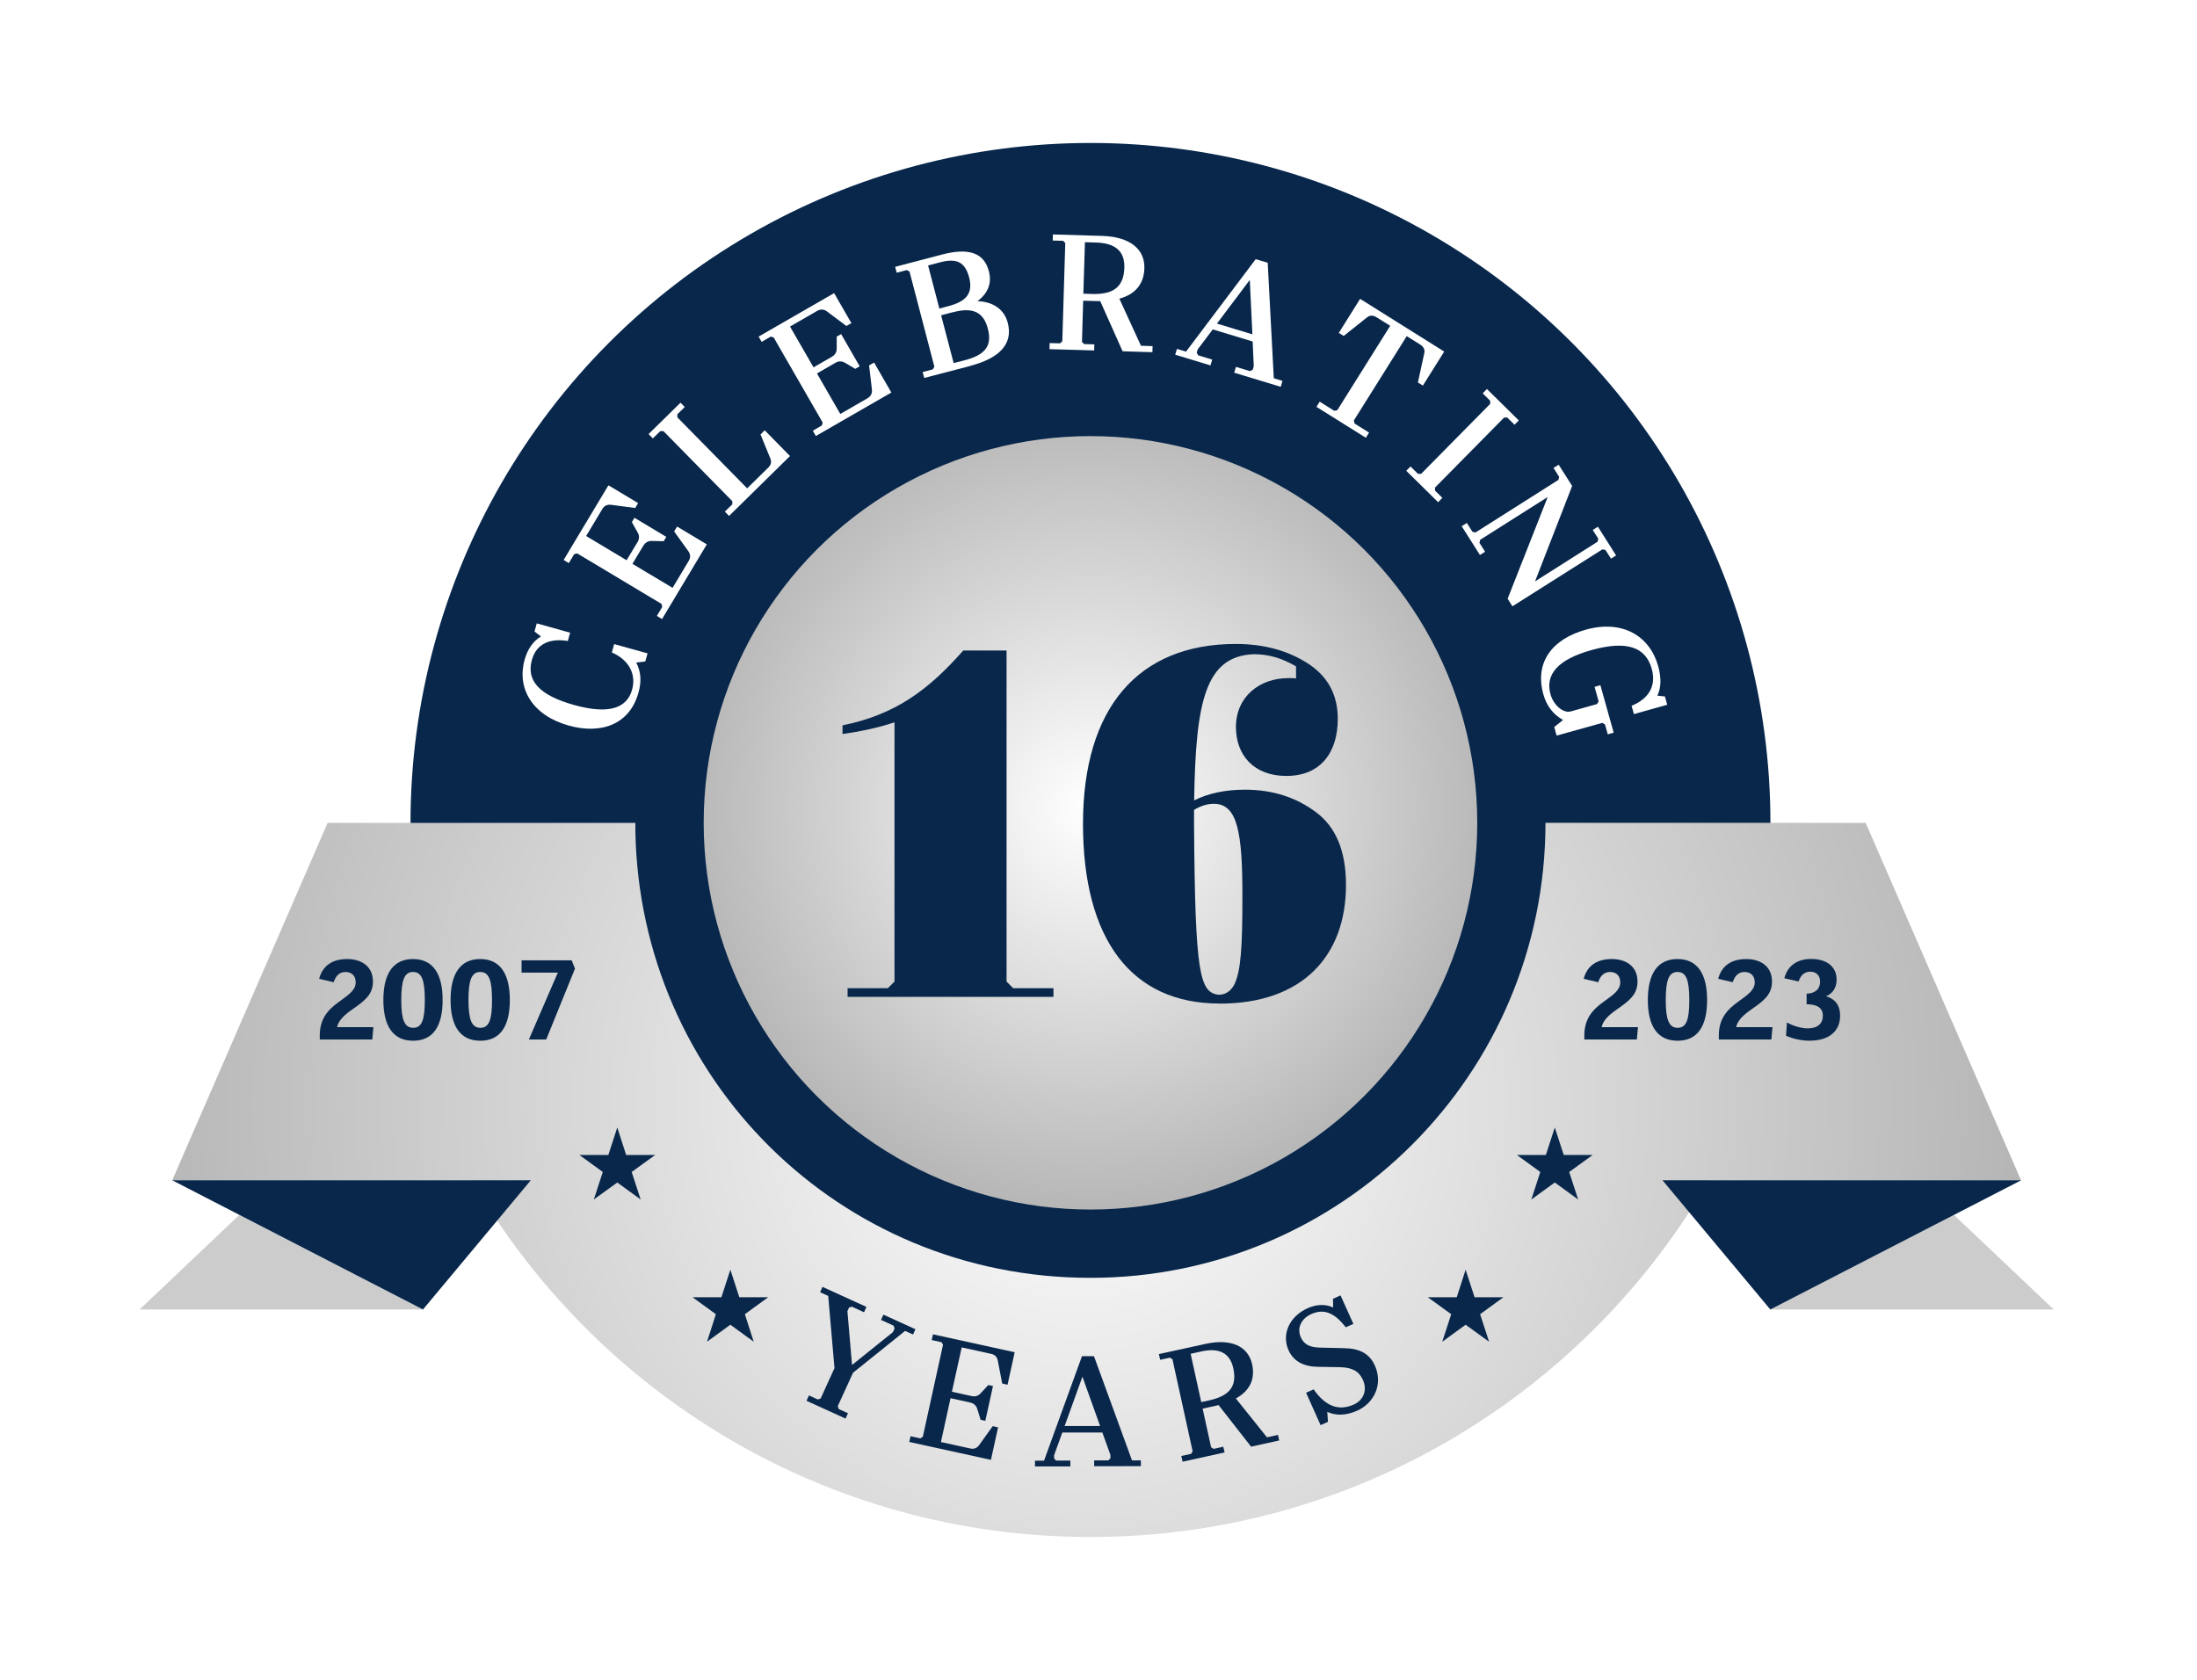 <?xml version="1.0" encoding="UTF-8"?>
<svg id="Layer_1" data-name="Layer 1" xmlns="http://www.w3.org/2000/svg" xmlns:xlink="http://www.w3.org/1999/xlink" viewBox="0 0 238 182">
  <defs>
    <style>
      .cls-1, .cls-2 {
        fill: #fff;
      }

      .cls-3 {
        fill: #ccc;
      }

      .cls-4 {
        fill: #08274b;
      }

      .cls-5 {
        fill: url(#radial-gradient-2);
      }

      .cls-2 {
        filter: url(#drop-shadow-1);
      }

      .cls-6 {
        fill: url(#radial-gradient);
      }
    </style>
    <filter id="drop-shadow-1" filterUnits="userSpaceOnUse">
      <feOffset dx="0" dy="0"/>
      <feGaussianBlur result="blur" stdDeviation="5"/>
      <feFlood flood-color="#000" flood-opacity=".7"/>
      <feComposite in2="blur" operator="in"/>
      <feComposite in="SourceGraphic"/>
    </filter>
    <radialGradient id="radial-gradient" cx="116.81" cy="119.43" fx="116.81" fy="119.43" r="107.54" gradientUnits="userSpaceOnUse">
      <stop offset="0" stop-color="#fff"/>
      <stop offset=".98" stop-color="#b3b3b3"/>
      <stop offset="1" stop-color="#000"/>
    </radialGradient>
    <radialGradient id="radial-gradient-2" cx="118.13" cy="87.41" fx="118.13" fy="87.41" r="46.74" xlink:href="#radial-gradient"/>
  </defs>
  <path class="cls-2" d="m222.48,141.88l-10.81-10.25,7.28-3.75-16.84-38.74h-10.33c0-40.68-32.98-73.66-73.66-73.66S44.47,48.47,44.47,89.15h-8.97l-16.84,38.74,7.28,3.75-10.81,10.25h30.7l8.05-9.64c13.89,20.67,37.48,34.27,64.26,34.27s51.05-14.01,64.85-35.18l8.81,10.55h30.7Z"/>
  <circle class="cls-4" cx="118.13" cy="89.15" r="73.66"/>
  <path class="cls-6" d="m195.49,89.15h-28.07c0,27.23-22.07,49.3-49.3,49.3s-48.8-21.58-49.29-48.38v-.91h-33.34l-16.84,38.74h32.49c13.39,23.09,38.37,38.63,66.98,38.63s53.6-15.53,66.98-38.63h33.85l-16.84-38.74h-6.62Z"/>
  <circle class="cls-5" cx="118.13" cy="89.15" r="41.9"/>
  <g>
    <path class="cls-1" d="m66.52,69.78l3.63,1.01-.25.88-.98.11c.51.98.6,2.01.24,3.28-.96,3.45-4.05,4.53-7.56,3.55-3.96-1.11-5.63-4.04-4.77-7.12.33-1.18.92-2.02,1.77-2.53l-.7-.54.25-.88,3.61,1.01-.25.9c-1.9-.32-3.4.27-3.89,2.05-.63,2.25.81,3.83,4.56,4.88,3.61,1.01,5.7.45,6.29-1.64.49-1.74-.38-3.26-2.19-4.05l.25-.9Z"/>
    <path class="cls-1" d="m63.49,58.07l4.39,2.63,1.18-1.96c.22-.36.22-.72,0-1.08l-.61-1.09.28-.47,3.45,2.07-.28.47-1.26-.03c-.42-.02-.73.16-.95.52l-1.18,1.96,4.35,2.6,1.75-2.92c.22-.36.2-.73-.07-1.09l-1.51-2.1.32-.53,3.22,1.93-4.85,8.09-.56-.34.58-.97-.08-.33-9.13-5.47-.33.08-.58.97-.56-.34,4.85-8.09,3.22,1.93-.32.53-2.57-.34c-.45-.07-.78.09-.99.45l-1.75,2.92Z"/>
    <path class="cls-1" d="m82.85,46.63l2.73,2.78-6.6,6.49-.46-.47.81-.79v-.34s-7.46-7.59-7.46-7.59h-.34s-.81.79-.81.79l-.46-.47,3.46-3.4.46.47-.8.78v.34s7.56,7.69,7.56,7.69l2.28-2.24c.33-.32.39-.67.2-1.07l-1.03-2.53.44-.44Z"/>
    <path class="cls-1" d="m85.57,35.36l2.56,4.44,1.98-1.14c.36-.21.54-.52.53-.94v-1.25l.48-.27,2.01,3.49-.48.27-1.09-.64c-.36-.22-.72-.22-1.08,0l-1.98,1.14,2.53,4.39,2.95-1.7c.36-.21.53-.54.47-.99l-.3-2.57.54-.31,1.87,3.25-8.18,4.71-.33-.57.98-.57.09-.32-5.31-9.22-.32-.09-.98.57-.33-.57,8.18-4.71,1.87,3.25-.54.31-2.07-1.55c-.35-.28-.72-.3-1.09-.09l-2.95,1.7Z"/>
    <path class="cls-1" d="m105.11,39.65l-4.99,1.3-.17-.64,1.1-.29.17-.29-2.69-10.3-.29-.17-1.1.29-.17-.64,5.11-1.34c2.92-.76,4.54-.15,5.05,1.84.33,1.27-.09,2.35-1.24,3.22,1.73.06,2.9.91,3.28,2.34.59,2.25-.83,3.83-4.07,4.67Zm-4.57-10.89l1.22,4.67.94-.25c1.89-.49,2.75-1.32,2.29-3.11-.45-1.72-1.4-2.11-3.15-1.65l-1.29.34Zm2.7,5.06l-1.29.34,1.36,5.18,1.2-.31c2.11-.55,3.02-1.47,2.5-3.43-.49-1.86-1.7-2.32-3.77-1.77Z"/>
    <path class="cls-1" d="m124.86,37.5l-.02.66-3.23-.1-2.42-5.43-1.85-.05-.13,4.46.23.24,1.11.03-.02.66-4.84-.14.02-.66,1.13.03.24-.23.32-10.64-.23-.24-1.13-.03.02-.66,5.35.16c2.94.09,4.62,1.4,4.56,3.5-.05,1.75-1.02,2.84-2.71,3.3l2.34,5.1,1.26.04Zm-6.6-5.65c2.18.07,3.48-.61,3.54-2.86.05-1.74-.95-2.64-3.01-2.71l-1.26-.04-.17,5.58.89.03Z"/>
    <path class="cls-1" d="m138.93,41.28l-.19.63-5.04-1.53.19-.63,1.52.46.3-.16.11-.37-.12-2.68-4.32-1.31-1.63,2.16-.11.35.16.3,1.52.46-.19.63-3.82-1.16.19-.63.98.3,7.55-10.02,1.3.39.66,12.51.94.29Zm-3.26-5.06l-.28-5.89-3.56,4.73,3.83,1.16Z"/>
    <path class="cls-1" d="m154.13,41.77l-.53-.33.68-3.12c.11-.41-.04-.73-.42-.98l-1.47-.92-5.73,9.14.08.33,1.57.98-.35.56-5.35-3.35.35-.56,1.58.99.33-.07,5.73-9.14-1.49-.93c-.39-.24-.74-.23-1.06.05l-2.49,1.98-.53-.33,2.31-3.69,9.11,5.71-2.31,3.69Z"/>
    <path class="cls-1" d="m155.46,53.16l.79.78-.46.47-3.45-3.4.46-.47.81.8h.34s7.48-7.58,7.48-7.58v-.34s-.81-.8-.81-.8l.46-.47,3.45,3.4-.46.47-.79-.78h-.34s-7.48,7.58-7.48,7.58v.34Z"/>
    <path class="cls-1" d="m174.52,60.53l-.6-.94-.33-.07-9.75,6.17-.52-.82,4.34-11.02-7.32,4.64-.07.33.61.96-.56.35-1.98-3.12.56-.35.61.96.33.07,8.99-5.7.07-.33-.61-.96.56-.35,1.46,2.3-4.02,10.34,6.78-4.3.07-.33-.6-.94.56-.35,1.97,3.11-.56.35Z"/>
    <path class="cls-1" d="m174.17,79.56l-.3-1.07-.29-.17-4.95,1.38-.26-.93.95-.76c-1.06-.6-1.77-1.52-2.12-2.75-1-3.56,1.01-6.04,4.6-7.04,3.95-1.1,6.91.67,7.83,3.95.35,1.27.33,2.34-.09,3.2l.82.09.25.9-3.61,1.01-.25-.9c1.79-.73,2.72-2.09,2.18-4.01-.66-2.38-2.74-3.09-6.55-2.02-3.56,1-5.03,2.6-4.41,4.8.32,1.15,1.38,2.07,2.19,1.84l2.85-.8.17-.29-.44-1.57.63-.18,1.44,5.14-.63.18Z"/>
  </g>
  <g>
    <path class="cls-4" d="m90.76,152.37l.11.3.99.45-.26.58-4.23-1.93.26-.58.97.44.3-.11,1.5-3.29-.68-7.82-.88-.4.26-.58,4.76,2.17-.26.58-1.33-.61-.3.11-.17.38.5,5.83,4.43-3.56.18-.4-.11-.3-1.36-.62.26-.57,3.47,1.58-.26.57-.86-.39-5.64,4.53-1.66,3.63Z"/>
    <path class="cls-4" d="m104.18,145.99l-1.06,4.8,2.14.47c.39.09.72-.02.99-.32l.81-.88.51.11-.83,3.77-.51-.11-.36-1.16c-.11-.38-.37-.62-.76-.71l-2.14-.47-1.04,4.75,3.19.7c.39.09.73-.04.97-.4l1.45-2.02.58.13-.77,3.52-8.85-1.94.14-.62,1.06.23.27-.17,2.19-9.98-.17-.27-1.06-.23.14-.62,8.85,1.94-.77,3.52-.58-.13-.47-2.44c-.07-.43-.32-.68-.71-.77l-3.19-.7Z"/>
    <path class="cls-4" d="m123.59,158.22v.63s-5.06.01-5.06.01v-.63s1.53,0,1.53,0l.23-.23v-.37s-.87-2.42-.87-2.42h-4.34s-.89,2.46-.89,2.46v.35s.23.23.23.23h1.53s0,.63,0,.63h-3.83s0-.62,0-.62h.98s4.11-11.32,4.11-11.32h1.3s4.12,11.29,4.12,11.29h.95Zm-4.42-3.73l-1.91-5.33-1.93,5.34h3.84Z"/>
    <path class="cls-4" d="m138.44,155.45l.13.62-3.04.67-3.52-4.5-1.73.38.92,4.19.27.17,1.05-.23.14.62-4.55,1-.14-.62,1.06-.23.17-.27-2.19-9.98-.27-.17-1.06.23-.14-.62,5.03-1.1c2.76-.61,4.63.22,5.07,2.2.36,1.65-.28,2.89-1.76,3.71l3.37,4.21,1.18-.26Zm-7.47-3.72c2.04-.45,3.1-1.38,2.63-3.49-.36-1.63-1.5-2.24-3.44-1.82l-1.18.26,1.15,5.23.84-.18Z"/>
    <path class="cls-4" d="m147,152.85c-1.2.54-2.32.54-3.22.12l.08,1.08-.8.36-1.57-3.51.82-.37c1.27,1.84,2.71,2.38,4.34,1.65,1.01-.45,1.52-1.51.99-2.68-.43-.96-1.19-1.33-2.44-1.37l-2.4-.04c-1.47-.01-2.64-.53-3.21-1.79-.78-1.73.08-3.68,2.09-4.57.9-.4,1.87-.47,2.74-.07l-.02-.94.82-.37,1.39,3.09-.82.37c-1.1-1.41-2.24-2.11-3.73-1.44-1.11.5-1.59,1.52-1.14,2.53.38.85,1.08,1.08,2.08,1.11l2.61.06c1.69.03,2.75.59,3.33,1.89.88,1.95,0,4.02-1.93,4.89Z"/>
  </g>
  <polyline class="cls-3" points="25.93 131.63 15.12 141.88 45.82 141.88 45.82 141.88 25.93 131.63"/>
  <polyline class="cls-4" points="18.66 127.88 45.82 141.88 57.5 127.88"/>
  <polyline class="cls-3" points="211.67 131.63 222.48 141.88 191.78 141.88 191.78 141.88 211.67 131.63"/>
  <polyline class="cls-4" points="218.95 127.88 191.78 141.88 180.1 127.88"/>
  <g>
    <path class="cls-4" d="m114.12,107.07v.94h-22.3v-.94h4.36l.72-.72v-28.09c-1.82.61-3.7.99-5.63,1.27v-.94c5.74-1.16,9.33-3.86,13.08-8.11h4.69v35.87l.72.72h4.36Z"/>
    <path class="cls-4" d="m132.11,108.73c-9.55,0-14.79-6.95-14.79-19.48s5.96-19.48,16.56-19.48c3.04,0,5.63.72,7.78,2.1s3.26,3.37,3.26,6.02c0,3.53-1.77,6.18-5.57,6.18-3.53,0-5.46-2.26-5.46-5.3,0-3.31,2.59-5.3,5.68-5.3.39,0,.66,0,.83.05v-1.32c-1.49-.88-2.98-1.32-4.58-1.32-5.24.22-6.29,5.08-6.46,15.84,1.55-.77,3.37-1.16,5.52-1.16,2.98,0,5.52.83,7.67,2.43,2.15,1.6,3.26,4.19,3.26,7.89,0,7.67-4.69,12.86-13.69,12.86Zm-.61-21.64c-.72,0-1.43.22-2.15.66v1.49c.11,16.34.61,18.27,2.65,18.54.77,0,1.32-.39,1.71-1.1.72-1.49.88-4.03.88-9.6,0-6.79-.5-9.99-3.09-9.99Z"/>
  </g>
  <polygon class="cls-4" points="79.12 137.57 80.09 140.55 83.22 140.55 80.69 142.39 81.65 145.37 79.12 143.53 76.59 145.37 77.55 142.39 75.02 140.55 78.15 140.55 79.12 137.57"/>
  <polygon class="cls-4" points="158.77 137.57 159.74 140.55 162.87 140.55 160.34 142.39 161.31 145.37 158.77 143.53 156.24 145.37 157.21 142.39 154.67 140.55 157.81 140.55 158.77 137.57"/>
  <polygon class="cls-4" points="66.87 122.16 67.83 125.14 70.97 125.14 68.43 126.98 69.4 129.96 66.87 128.12 64.33 129.96 65.3 126.98 62.77 125.14 65.9 125.14 66.87 122.16"/>
  <polygon class="cls-4" points="168.43 122.16 169.4 125.14 172.53 125.14 169.99 126.98 170.96 129.96 168.43 128.12 165.89 129.96 166.86 126.98 164.33 125.14 167.46 125.14 168.43 122.16"/>
  <g>
    <path class="cls-4" d="m40.45,111.29l-.12,1.34h-5.69v-.42c0-1.87.91-2.83,2.14-3.71,1.06-.76,1.75-1.25,1.75-2.07,0-.66-.38-1.12-1.11-1.12-.66,0-1.07.45-1.27,1.11l-1.58-.37c.39-1.45,1.45-2.14,3.06-2.14.83,0,1.58.24,2.07.7.46.43.7.99.7,1.76,0,1.42-.99,2.11-2.04,2.86-.72.5-1.67,1.16-1.84,2.06h3.94Z"/>
    <path class="cls-4" d="m44.75,112.76c-2.17,0-3.22-1.58-3.22-4.41s1.04-4.44,3.21-4.44,3.21,1.61,3.21,4.44-1.03,4.41-3.2,4.41Zm-.01-7.45c-.96,0-1.27.95-1.27,3.03s.32,3.02,1.29,3.02,1.26-.93,1.26-3.02-.31-3.03-1.27-3.03Z"/>
    <path class="cls-4" d="m52.03,112.76c-2.17,0-3.22-1.58-3.22-4.41s1.04-4.44,3.21-4.44,3.21,1.61,3.21,4.44-1.03,4.41-3.2,4.41Zm-.01-7.45c-.96,0-1.27.95-1.27,3.03s.32,3.02,1.29,3.02,1.26-.93,1.26-3.02-.31-3.03-1.27-3.03Z"/>
    <path class="cls-4" d="m62.29,104.94l-3.12,7.69h-1.88l3.14-7.25h-3.93v-1.33h5.43l.35.88Z"/>
  </g>
  <g>
    <path class="cls-4" d="m177.44,111.29l-.12,1.34h-5.69v-.42c0-1.87.91-2.83,2.14-3.71,1.06-.76,1.75-1.25,1.75-2.07,0-.66-.38-1.12-1.11-1.12-.66,0-1.07.45-1.27,1.11l-1.58-.37c.39-1.45,1.45-2.14,3.06-2.14.83,0,1.58.24,2.07.7.46.43.7.99.7,1.76,0,1.42-.99,2.11-2.04,2.86-.72.5-1.67,1.16-1.84,2.06h3.94Z"/>
    <path class="cls-4" d="m181.73,112.76c-2.17,0-3.22-1.58-3.22-4.41s1.04-4.44,3.21-4.44,3.21,1.61,3.21,4.44-1.03,4.41-3.2,4.41Zm-.01-7.45c-.96,0-1.27.95-1.27,3.03s.32,3.02,1.29,3.02,1.26-.93,1.26-3.02-.31-3.03-1.27-3.03Z"/>
    <path class="cls-4" d="m192.01,111.29l-.12,1.34h-5.69v-.42c0-1.87.91-2.83,2.14-3.71,1.06-.76,1.75-1.25,1.75-2.07,0-.66-.38-1.12-1.11-1.12-.66,0-1.07.45-1.27,1.11l-1.58-.37c.39-1.45,1.45-2.14,3.06-2.14.83,0,1.58.24,2.07.7.46.43.7.99.7,1.76,0,1.42-.99,2.11-2.04,2.86-.72.5-1.67,1.16-1.84,2.06h3.94Z"/>
    <path class="cls-4" d="m196.07,112.76c-.92,0-1.87-.22-2.59-.54l.1-1.44c.6.34,1.49.64,2.25.64,1.1,0,1.64-.54,1.64-1.38,0-.93-.77-1.23-1.76-1.23v-1.14c.84-.04,1.46-.42,1.46-1.33,0-.64-.41-1.06-1.06-1.06s-1.04.38-1.27,1.06l-1.54-.35c.35-1.38,1.42-2.09,2.9-2.09,1.87,0,2.76.99,2.76,2.23,0,.89-.43,1.53-1.15,1.81,1.08.32,1.53,1.08,1.53,2.1,0,1.67-1.19,2.71-3.26,2.71Z"/>
  </g>
</svg>